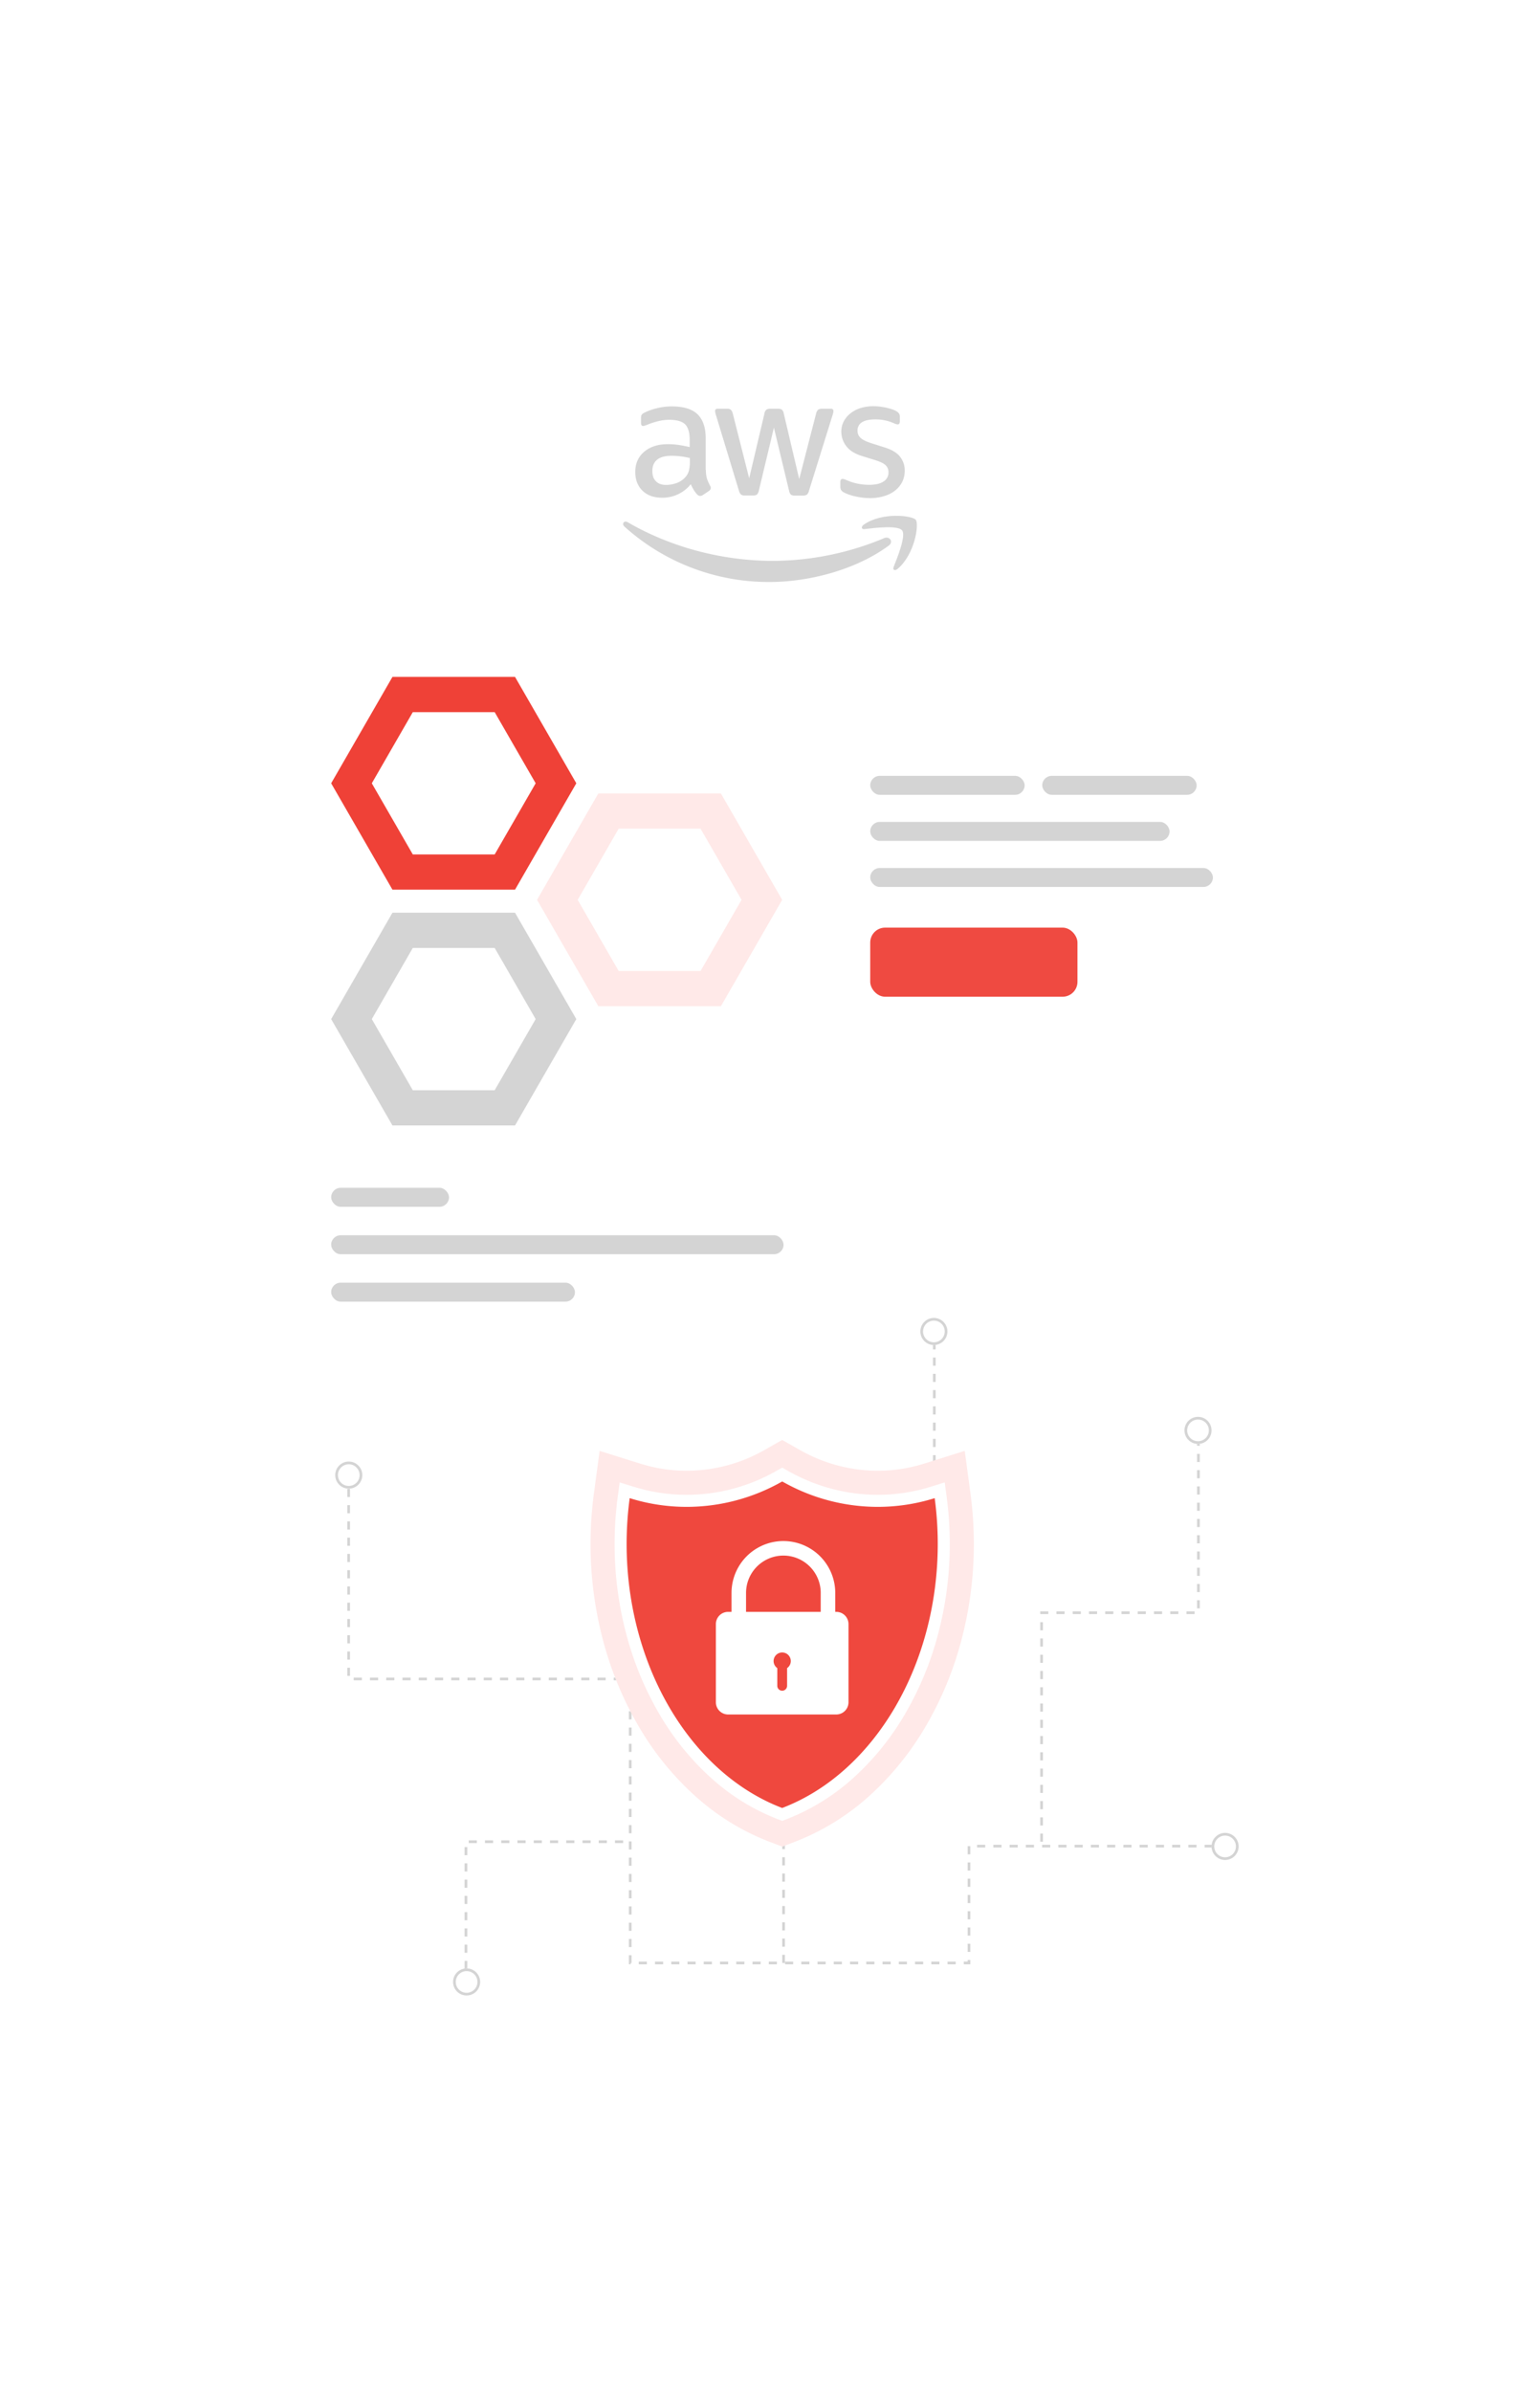 <svg xmlns="http://www.w3.org/2000/svg" xmlns:xlink="http://www.w3.org/1999/xlink" width="1137" height="1765" viewBox="0 0 1137 1765">
  <defs>
    <filter id="Rectangle_3814" x="0" y="0" width="1137" height="1765" filterUnits="userSpaceOnUse">
      <feOffset input="SourceAlpha"/>
      <feGaussianBlur stdDeviation="42.5" result="blur"/>
      <feFlood flood-opacity="0.161"/>
      <feComposite operator="in" in2="blur"/>
      <feComposite in="SourceGraphic"/>
    </filter>
    <clipPath id="clip-path">
      <path id="Path_24971" data-name="Path 24971" d="M159.791,48.99A134.131,134.131,0,0,1,93.753,66.58a132.02,132.02,0,0,1-39.514-6.028L44.182,57.4l-1.4,10.444A263.453,263.453,0,0,0,40.439,102.8,259.062,259.062,0,0,0,49.148,169.7a235.617,235.617,0,0,0,24.515,58.943,196.926,196.926,0,0,0,38.027,46.877,158.883,158.883,0,0,0,49.32,30.438l3.163,1.206,3.164-1.205c.481-.183.958-.373,1.436-.565l.5-.2a159.885,159.885,0,0,0,48.563-30.748,197.913,197.913,0,0,0,37.413-46.771,236.07,236.07,0,0,0,24.1-58.547,259.115,259.115,0,0,0,8.558-66.333,263.454,263.454,0,0,0-2.341-34.952l-1.4-10.444-10.056,3.151A132,132,0,0,1,234.6,66.58a134.121,134.121,0,0,1-64.329-16.657q-.36-.2-.722-.392c-.329-.177-.658-.354-.984-.539l-4.385-2.49Z" transform="translate(-40.439 -46.501)" fill="none"/>
    </clipPath>
  </defs>
  <g id="feature-1-front" transform="translate(-4852.5 -324.5)">
    <rect id="Rectangle_3813" data-name="Rectangle 3813" width="1060" height="1680" transform="translate(4891 367)" fill="#fff" opacity="0"/>
    <g transform="matrix(1, 0, 0, 1, 4852.5, 324.5)" filter="url(#Rectangle_3814)">
      <rect id="Rectangle_3814-2" data-name="Rectangle 3814" width="882" height="1510" rx="40" transform="translate(127.5 127.5)" fill="#fff"/>
    </g>
    <g id="Amazon_Web_Services_Logo" transform="translate(5310.888 623.156)">
      <path id="Path_35" data-name="Path 35" d="M66.254,48.2a21.826,21.826,0,0,0,.793,6.42,38.613,38.613,0,0,0,2.308,5.194,3.138,3.138,0,0,1,.5,1.659,2.856,2.856,0,0,1-1.371,2.164l-4.544,3.03a3.459,3.459,0,0,1-1.876.649,3.319,3.319,0,0,1-2.164-1.01,22.317,22.317,0,0,1-2.6-3.39c-.721-1.226-1.443-2.6-2.236-4.256a26.648,26.648,0,0,1-21.208,9.955c-6.059,0-10.892-1.731-14.427-5.194S14.1,55.345,14.1,49.575c0-6.131,2.164-11.109,6.564-14.86s10.243-5.627,17.673-5.627a57.114,57.114,0,0,1,7.646.577c2.669.361,5.41.938,8.3,1.587V25.987c0-5.482-1.154-9.305-3.39-11.542-2.308-2.236-6.2-3.318-11.758-3.318a32.82,32.82,0,0,0-7.791.938,57.478,57.478,0,0,0-7.791,2.453,20.7,20.7,0,0,1-2.525.938,4.425,4.425,0,0,1-1.154.216c-1.01,0-1.515-.721-1.515-2.236V9.9a4.564,4.564,0,0,1,.5-2.525,5.4,5.4,0,0,1,2.02-1.515A41.529,41.529,0,0,1,29.97,2.615,43.734,43.734,0,0,1,41.223,1.244c8.584,0,14.86,1.948,18.9,5.843,3.967,3.9,5.987,9.81,5.987,17.745V48.2ZM36.967,59.169a23.378,23.378,0,0,0,7.43-1.3,16.074,16.074,0,0,0,6.853-4.617A11.45,11.45,0,0,0,53.7,48.637a25.9,25.9,0,0,0,.721-6.276v-3.03a60.241,60.241,0,0,0-6.636-1.226,54.355,54.355,0,0,0-6.781-.433c-4.833,0-8.368.938-10.748,2.885s-3.535,4.689-3.535,8.3c0,3.39.866,5.915,2.669,7.646C31.124,58.3,33.649,59.169,36.967,59.169Zm57.924,7.791a4.027,4.027,0,0,1-2.741-.721,5.879,5.879,0,0,1-1.515-2.813L73.683,7.664a12.636,12.636,0,0,1-.649-2.885,1.582,1.582,0,0,1,1.731-1.8h7.069a4,4,0,0,1,2.813.721A5.9,5.9,0,0,1,86.091,6.51L98.209,54.263,109.462,6.51A5.06,5.06,0,0,1,110.833,3.7a4.962,4.962,0,0,1,2.885-.721h5.771a4.341,4.341,0,0,1,2.885.721,4.861,4.861,0,0,1,1.371,2.813l11.4,48.33L147.622,6.51A6.186,6.186,0,0,1,149.064,3.7a4.706,4.706,0,0,1,2.813-.721h6.709a1.6,1.6,0,0,1,1.8,1.8,7.2,7.2,0,0,1-.144,1.154,10.261,10.261,0,0,1-.5,1.8L142.356,63.5a5.531,5.531,0,0,1-1.515,2.813,4.615,4.615,0,0,1-2.741.721h-6.2a4.341,4.341,0,0,1-2.885-.721,5.114,5.114,0,0,1-1.371-2.885L116.459,16.9,105.351,63.352a5.63,5.63,0,0,1-1.371,2.885,4.471,4.471,0,0,1-2.885.721Zm92.693,1.948a47.735,47.735,0,0,1-11.109-1.3,32.815,32.815,0,0,1-8.3-2.885,5.2,5.2,0,0,1-2.236-2.02,5.092,5.092,0,0,1-.433-2.02V57c0-1.515.577-2.236,1.659-2.236a4.084,4.084,0,0,1,1.3.216c.433.144,1.082.433,1.8.721a39.237,39.237,0,0,0,7.935,2.525,43.32,43.32,0,0,0,8.584.866c4.544,0,8.079-.793,10.532-2.38a7.768,7.768,0,0,0,3.751-6.853,7.025,7.025,0,0,0-1.948-5.049c-1.3-1.371-3.751-2.6-7.286-3.751l-10.46-3.246c-5.266-1.659-9.161-4.112-11.542-7.358A17.186,17.186,0,0,1,166.233,20a16.054,16.054,0,0,1,1.948-8.007,18.547,18.547,0,0,1,5.194-5.915,22.894,22.894,0,0,1,7.5-3.751A31.439,31.439,0,0,1,189.965,1.1a36.213,36.213,0,0,1,4.833.289c1.659.216,3.174.5,4.689.793,1.443.361,2.813.721,4.112,1.154a15.744,15.744,0,0,1,3.03,1.3,6.238,6.238,0,0,1,2.164,1.8,3.888,3.888,0,0,1,.649,2.38v3.39c0,1.515-.577,2.308-1.659,2.308a7.5,7.5,0,0,1-2.741-.866,33,33,0,0,0-13.85-2.813c-4.112,0-7.358.649-9.594,2.02a6.965,6.965,0,0,0-3.39,6.42,6.812,6.812,0,0,0,2.164,5.122c1.443,1.371,4.112,2.741,7.935,3.967l10.243,3.246c5.194,1.659,8.945,3.967,11.181,6.925a16.323,16.323,0,0,1,3.318,10.1A18.544,18.544,0,0,1,211.173,57a19.4,19.4,0,0,1-5.266,6.348,23.252,23.252,0,0,1-8.007,4.04A34.3,34.3,0,0,1,187.584,68.907Z" transform="translate(-3.464 0)" fill="#d4d4d4"/>
      <g id="Group_112" data-name="Group 112" transform="translate(1.668 81.958)">
        <path id="Path_36" data-name="Path 36" d="M197.754,136.857c-23.732,17.529-58.213,26.834-87.86,26.834a158.949,158.949,0,0,1-107.265-40.9c-2.236-2.02-.216-4.761,2.453-3.174,30.585,17.745,68.312,28.493,107.337,28.493a214.193,214.193,0,0,0,81.873-16.735C198.259,129.572,201.649,133.972,197.754,136.857Z" transform="translate(-1.668 -114.85)" fill="#d4d4d4" fill-rule="evenodd"/>
        <path id="Path_37" data-name="Path 37" d="M275.716,123.946c-3.03-3.9-20.053-1.876-27.772-.938-2.308.289-2.669-1.731-.577-3.246,13.561-9.522,35.851-6.781,38.448-3.607,2.6,3.246-.721,25.536-13.417,36.212-1.948,1.659-3.823.793-2.958-1.371C272.326,143.855,278.746,127.769,275.716,123.946Z" transform="translate(-69.748 -113.192)" fill="#d4d4d4" fill-rule="evenodd"/>
      </g>
    </g>
    <g id="Group_1245105" data-name="Group 1245105" transform="translate(-88 -105)">
      <g id="Polygon_10" data-name="Polygon 10" transform="translate(5185 1103)" fill="none">
        <path d="M135.75,0,181,78.5,135.75,157H45.25L0,78.5,45.25,0Z" stroke="none"/>
        <path d="M 60.273 26 L 30.01 78.5 L 60.273 131 L 120.727 131 L 150.99 78.5 L 120.727 26 L 60.273 26 M 45.25 0 L 135.75 0 L 181 78.5 L 135.75 157 L 45.25 157 L 0 78.5 L 45.25 0 Z" stroke="none" fill="#d4d4d4"/>
      </g>
      <g id="Polygon_11" data-name="Polygon 11" transform="translate(5185 929)" fill="none">
        <path d="M135.75,0,181,78.5,135.75,157H45.25L0,78.5,45.25,0Z" stroke="none"/>
        <path d="M 60.273 26 L 30.01 78.5 L 60.273 131 L 120.727 131 L 150.99 78.5 L 120.727 26 L 60.273 26 M 45.25 0 L 135.75 0 L 181 78.5 L 135.75 157 L 45.25 157 L 0 78.5 L 45.25 0 Z" stroke="none" fill="#ef4137"/>
      </g>
      <g id="Polygon_12" data-name="Polygon 12" transform="translate(5337 1015)" fill="none">
        <path d="M135.75,0,181,78.5,135.75,157H45.25L0,78.5,45.25,0Z" stroke="none"/>
        <path d="M 60.273 26 L 30.01 78.5 L 60.273 131 L 120.727 131 L 150.99 78.5 L 120.727 26 L 60.273 26 M 45.25 0 L 135.75 0 L 181 78.5 L 135.75 157 L 45.25 157 L 0 78.5 L 45.25 0 Z" stroke="none" fill="#ffe9e8"/>
      </g>
    </g>
    <g id="Group_1245106" data-name="Group 1245106" transform="translate(28 -190)">
      <rect id="Rectangle_3818" data-name="Rectangle 3818" width="221" height="14" rx="7" transform="translate(5467 1121)" fill="#d4d4d4"/>
      <rect id="Rectangle_3819" data-name="Rectangle 3819" width="114" height="14" rx="7" transform="translate(5467 1087)" fill="#d4d4d4"/>
      <rect id="Rectangle_3821" data-name="Rectangle 3821" width="114" height="14" rx="7" transform="translate(5594 1087)" fill="#d4d4d4"/>
      <rect id="Rectangle_3820" data-name="Rectangle 3820" width="253" height="14" rx="7" transform="translate(5467 1155)" fill="#d4d4d4"/>
    </g>
    <rect id="Rectangle_3822" data-name="Rectangle 3822" width="153" height="51" rx="11" transform="translate(5495 1009)" fill="#ef4a41"/>
    <g id="Group_1245107" data-name="Group 1245107" transform="translate(0 -146)">
      <rect id="Rectangle_3823" data-name="Rectangle 3823" width="87" height="14" rx="7" transform="translate(5097 1347)" fill="#d4d4d4"/>
      <rect id="Rectangle_3824" data-name="Rectangle 3824" width="334" height="14" rx="7" transform="translate(5097 1382)" fill="#d4d4d4"/>
      <rect id="Rectangle_3825" data-name="Rectangle 3825" width="180" height="14" rx="7" transform="translate(5097 1417)" fill="#d4d4d4"/>
    </g>
    <path id="Path_24966" data-name="Path 24966" d="M1128.924-16039.851v140.271H1336.8v209.561h250.121v-86.19h184.211" transform="translate(3981 17463)" fill="none" stroke="#d4d4d4" stroke-width="2" stroke-dasharray="6"/>
    <path id="Path_24967" data-name="Path 24967" d="M1640.5-15779.466v-169h115.807v-124.8" transform="translate(3981 17463)" fill="none" stroke="#d4d4d4" stroke-width="2" stroke-dasharray="6"/>
    <path id="Path_24968" data-name="Path 24968" d="M1331.556-15779.466H1215.505v93.6" transform="translate(3981 17463)" fill="none" stroke="#d4d4d4" stroke-width="2" stroke-dasharray="6"/>
    <path id="Path_24969" data-name="Path 24969" d="M1450.026-15690.02v-303.952h111.281v-161.2" transform="translate(3981 17463)" fill="none" stroke="#d4d4d4" stroke-width="2" stroke-dasharray="6"/>
    <g id="Ellipse_33" data-name="Ellipse 33" transform="translate(5532 1297)" fill="#fff" stroke="#d4d4d4" stroke-width="2">
      <circle cx="10" cy="10" r="10" stroke="none"/>
      <circle cx="10" cy="10" r="9" fill="none"/>
    </g>
    <g id="Ellipse_34" data-name="Ellipse 34" transform="translate(5727 1370)" fill="#fff" stroke="#d4d4d4" stroke-width="2">
      <circle cx="10" cy="10" r="10" stroke="none"/>
      <circle cx="10" cy="10" r="9" fill="none"/>
    </g>
    <g id="Ellipse_35" data-name="Ellipse 35" transform="translate(5747 1677)" fill="#fff" stroke="#d4d4d4" stroke-width="2">
      <circle cx="10" cy="10" r="10" stroke="none"/>
      <circle cx="10" cy="10" r="9" fill="none"/>
    </g>
    <g id="Ellipse_36" data-name="Ellipse 36" transform="translate(5187 1777)" fill="#fff" stroke="#d4d4d4" stroke-width="2">
      <circle cx="10" cy="10" r="10" stroke="none"/>
      <circle cx="10" cy="10" r="9" fill="none"/>
    </g>
    <g id="Ellipse_37" data-name="Ellipse 37" transform="translate(5100 1403)" fill="#fff" stroke="#d4d4d4" stroke-width="2">
      <circle cx="10" cy="10" r="10" stroke="none"/>
      <circle cx="10" cy="10" r="9" fill="none"/>
    </g>
    <g id="Group_1245114" data-name="Group 1245114" transform="translate(5288.5 1387.045)">
      <g id="Group_1245109" data-name="Group 1245109">
        <path id="Path_24970" data-name="Path 24970" d="M141.5,0,128.348,7.467A116.329,116.329,0,0,1,71.079,22.741a114.271,114.271,0,0,1-34.2-5.215L6.707,8.073,2.5,39.407A281.371,281.371,0,0,0,0,76.724a276.814,276.814,0,0,0,9.312,71.495A253.37,253.37,0,0,0,35.69,211.6a214.646,214.646,0,0,0,41.48,51.085,176.563,176.563,0,0,0,54.838,33.8l9.49,3.618,9.5-3.619c.572-.218,1.142-.445,1.692-.665l.475-.19a177.567,177.567,0,0,0,53.965-34.125,215.624,215.624,0,0,0,40.793-50.95,253.816,253.816,0,0,0,25.93-62.95A276.881,276.881,0,0,0,283,76.724a281.3,281.3,0,0,0-2.5-37.317L276.292,8.073l-30.169,9.453a114.247,114.247,0,0,1-34.2,5.215A116.318,116.318,0,0,1,156.139,8.276q-.416-.228-.834-.452l-.061-.033c-.2-.105-.391-.209-.585-.32Z" fill="#ffe9e8"/>
      </g>
      <g id="Group_1245111" data-name="Group 1245111" transform="translate(17.765 20.428)">
        <g id="Group_1245110" data-name="Group 1245110" clip-path="url(#clip-path)">
          <rect id="Rectangle_3827" data-name="Rectangle 3827" width="247.47" height="260.664" transform="translate(0 0)" fill="#fff"/>
        </g>
      </g>
      <path id="Path_24972" data-name="Path 24972" d="M105.089,88.5a140.6,140.6,0,0,1-42.17-6.434,253.959,253.959,0,0,0-2.262,33.769c0,89.6,47.025,169,114.853,194.863.609-.232,1.212-.478,1.817-.719,66.846-26.576,113.035-105.35,113.035-194.144A253.956,253.956,0,0,0,288.1,82.064,140.558,140.558,0,0,1,245.933,88.5a142.46,142.46,0,0,1-68.6-17.753c-.605-.333-1.216-.652-1.817-.994A142.57,142.57,0,0,1,105.089,88.5" transform="translate(-34.011 -39.11)" fill="#ef483e"/>
      <path id="Path_24973" data-name="Path 24973" d="M88.9,52.252h-.769V38.292a38.293,38.293,0,0,0-76.586,0V52.252H9.012A9.012,9.012,0,0,0,0,61.264v57.7a9.012,9.012,0,0,0,9.012,9.012H88.9a9.012,9.012,0,0,0,9.012-9.012v-57.7A9.012,9.012,0,0,0,88.9,52.252M52.574,93.766V106.82a3.619,3.619,0,1,1-7.238,0V93.766a6.342,6.342,0,1,1,7.238,0M77.4,38.292V52.252H22.272V38.292h0a27.568,27.568,0,0,1,55.136,0Z" transform="translate(92.544 74.611)" fill="#fff"/>
    </g>
  </g>
</svg>
